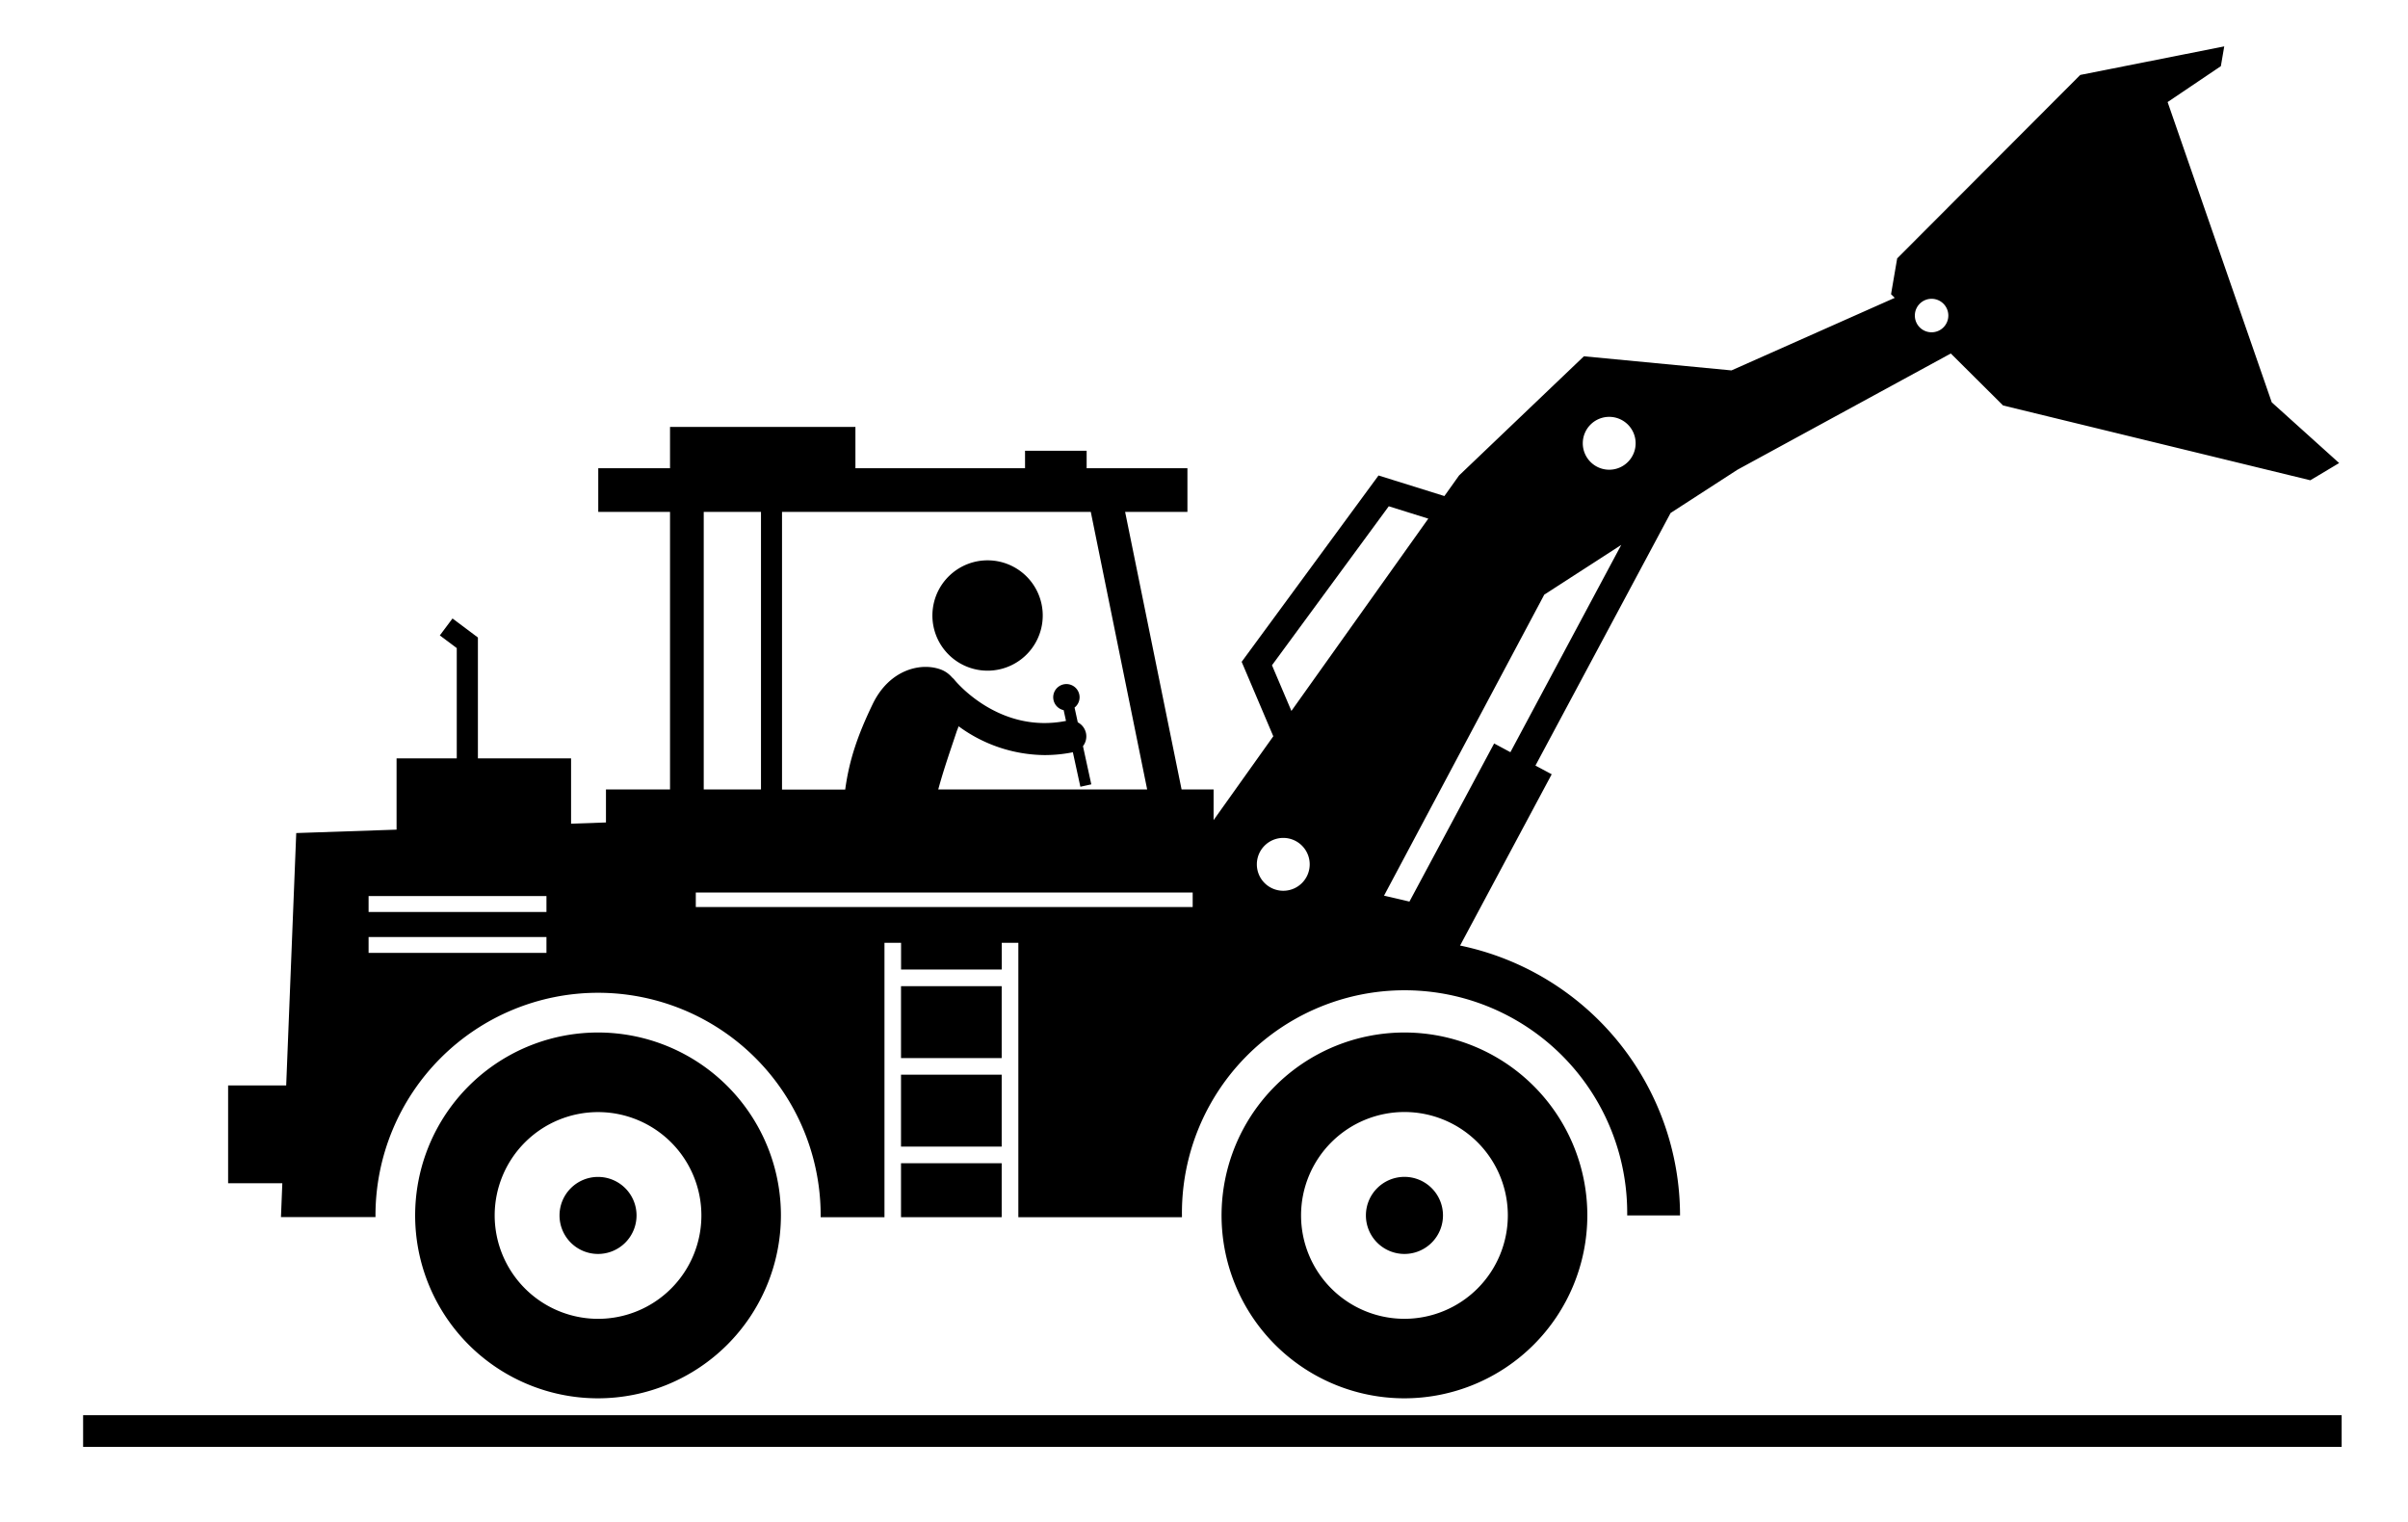 <?xml version="1.0" encoding="UTF-8"?> <svg xmlns="http://www.w3.org/2000/svg" viewBox="0 0 852.94 538.94"><g id="Layer_1" data-name="Layer 1"><rect x="319.15" y="349.28" width="35.66" height="25.47"></rect><path d="M211.83,351.62a78.86,78.86,0,0,1,78.86,78.86c0,.21,0,.41,0,.62h22.6V333.93h5.88v9.46h35.66v-9.46h5.88V431.1h57.95c0-.21,0-.41,0-.62a78.86,78.86,0,1,1,157.71,0h18.72a97.75,97.75,0,0,0-77.91-95.59l32.45-60.66-5.76-3.08,47.87-89.46,23.66-15.31L691,125.2l18.51,18.41L818.34,170.1,828.55,164,804.68,142.5,767.79,36.15l18.86-12.72,1.2-7-51,10.11L672,91.52l-2.17,12.68,1.31,1.29-57.83,25.7-52.27-5-44.23,42.22-5.19,7.28-23.33-7.29-48.48,66,11.21,26.37-21.15,29.69V279.61H418.53l-20-98.31H420.6V165.84H384.9v-6.2H363.08v6.2H303V151.22H237.33v14.62H211.91V181.3h25.42v98.31H214.64V291.3l-12.36.43V268.6h-33V225.79l-9-6.74-4.49,6,6,4.49V268.6H140.47v25.24l-35.54,1.21-3.56,89.39H80.8v34.63H100l-.48,12H133c0-.21,0-.41,0-.62A78.86,78.86,0,0,1,211.83,351.62ZM678.26,111.76a5.93,5.93,0,1,1,5.92,5.93A5.92,5.92,0,0,1,678.26,111.76Zm-431.8,209.5v-5.15h176v5.15ZM570,147.64a9.36,9.36,0,1,1-9.36,9.36A9.36,9.36,0,0,1,570,147.64ZM574.26,193,535,266.41l-5.76-3.09-30,56-9-2.1L547,210.61ZM450.55,235.62l41.37-56.31,14,4.38L457.43,251.8Zm4,61.15a9.36,9.36,0,1,1-9.36,9.36A9.36,9.36,0,0,1,454.56,296.77Zm-48.21-17.16h-74c2.06-7.62,4.65-14.83,6.6-20.77.22-.53.43-1.07.61-1.61a52.16,52.16,0,0,0,30.37,10.2,50.29,50.29,0,0,0,10.1-1l2.66,12.22,3.87-.85-2.95-13.53a5.62,5.62,0,0,0-1.84-8.44l-1.14-5.23a4.63,4.63,0,0,0,1.78-3.65,4.67,4.67,0,1,0-5.64,4.57l.83,3.81c-23.55,4.66-38.83-13.72-39.49-14.53a5.75,5.75,0,0,0-.86-.85,9.7,9.7,0,0,0-3.83-2.76c-7.13-2.75-18.29-.09-24.21,12-5.43,11.24-8.4,20-9.82,30.47H277V181.3H386.37ZM249.27,181.3h20.28v98.31H249.27ZM130.56,317.36h63V323h-63Zm0,14.51h63v5.61h-63Z"></path><rect x="319.15" y="380.63" width="35.66" height="25.47"></rect><rect x="319.15" y="411.99" width="35.66" height="19.11"></rect><path d="M347.42,237.39a19.54,19.54,0,1,0-17-21.81A19.53,19.53,0,0,0,347.42,237.39Z"></path><path d="M562.25,430.48a64.78,64.78,0,1,0-64.77,64.77A64.84,64.84,0,0,0,562.25,430.48Zm-64.77,36.61a36.62,36.62,0,1,1,36.61-36.62A36.65,36.65,0,0,1,497.48,467.09Z"></path><path d="M511.12,430.48a13.65,13.65,0,1,0-13.64,13.64A13.65,13.65,0,0,0,511.12,430.48Z"></path><path d="M276.61,430.48a64.78,64.78,0,1,0-64.77,64.77A64.85,64.85,0,0,0,276.61,430.48Zm-101.39,0a36.61,36.61,0,1,1,36.62,36.62A36.66,36.66,0,0,1,175.22,430.47Z"></path><path d="M225.47,430.48a13.64,13.64,0,1,0-13.64,13.64A13.64,13.64,0,0,0,225.47,430.48Z"></path><polygon points="462.65 501.23 246.65 501.23 177.01 501.23 29.44 501.23 29.44 512.45 829.44 512.45 829.44 501.23 532.3 501.23 462.65 501.23"></polygon></g></svg> 